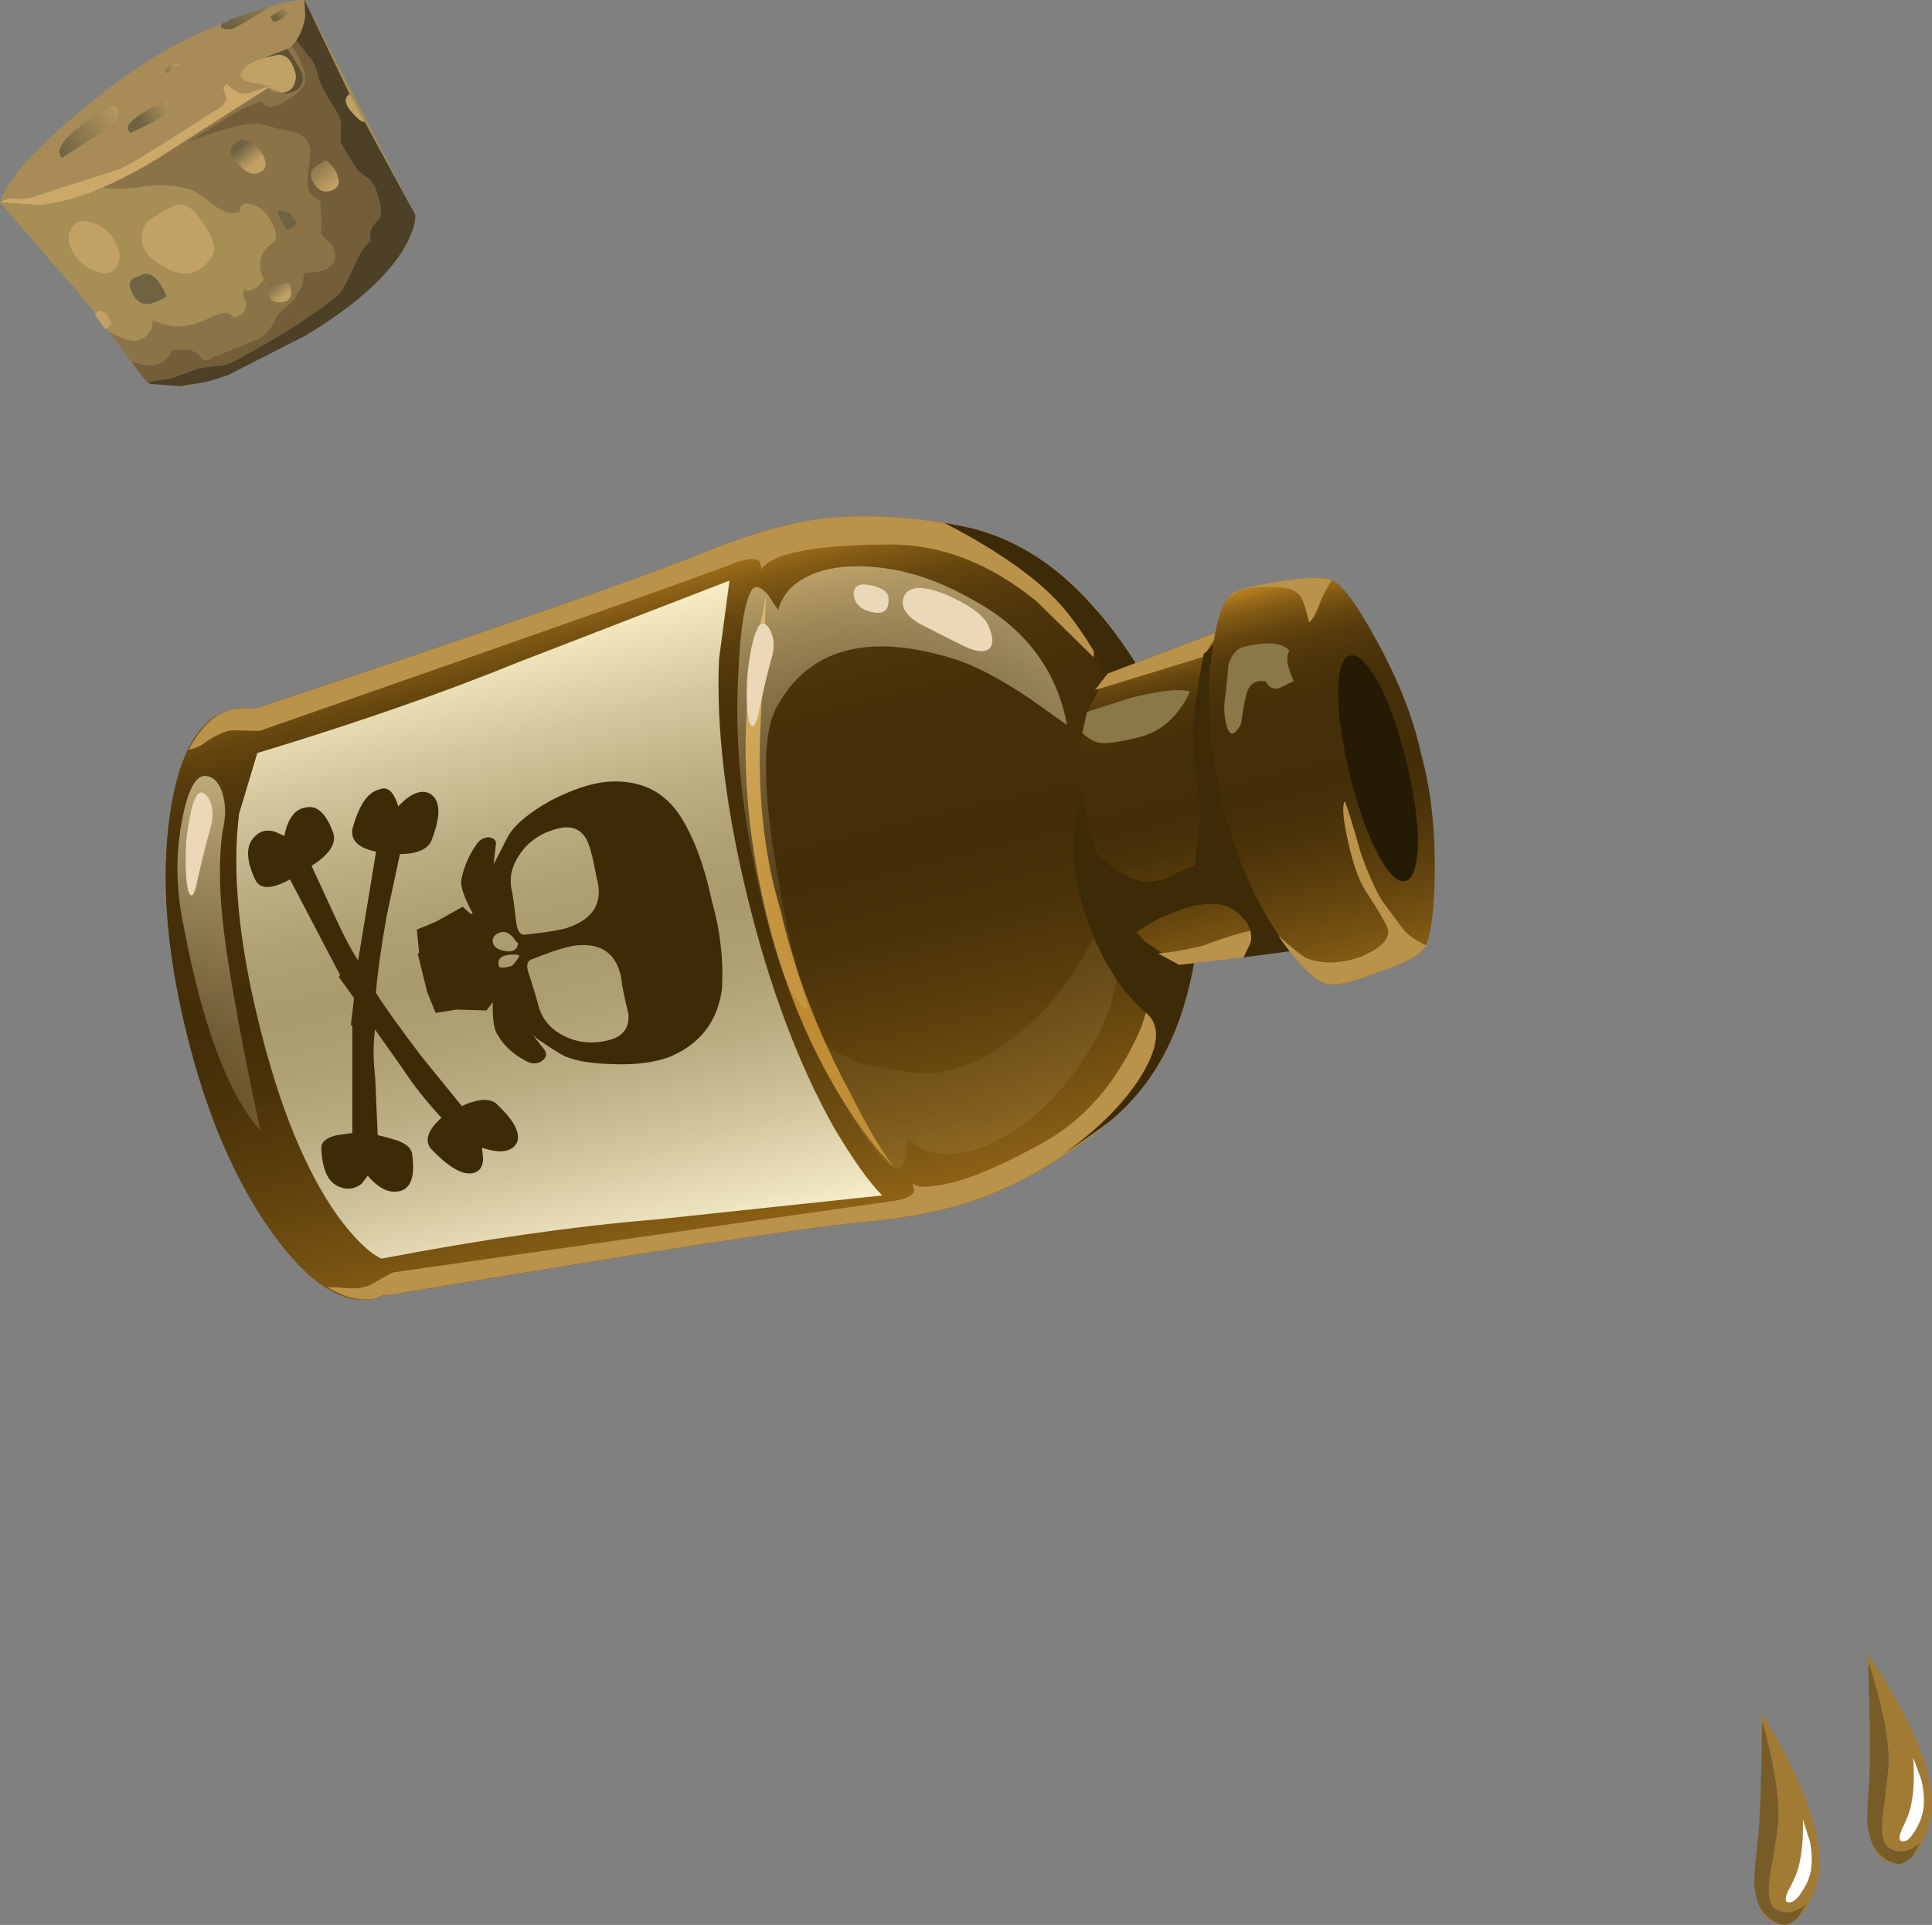 <?xml version="1.0" encoding="UTF-8" standalone="no"?>
<!-- Generator: Adobe Illustrator 15.1.0, SVG Export Plug-In . SVG Version: 6.00 Build 0)  -->
<svg
    xmlns:inkscape="http://www.inkscape.org/namespaces/inkscape"
    xmlns:rdf="http://www.w3.org/1999/02/22-rdf-syntax-ns#"
    xmlns="http://www.w3.org/2000/svg"
    xmlns:sodipodi="http://sodipodi.sourceforge.net/DTD/sodipodi-0.dtd"
    xmlns:cc="http://creativecommons.org/ns#"
    xmlns:xlink="http://www.w3.org/1999/xlink"
    xmlns:dc="http://purl.org/dc/elements/1.1/"
    id="svg2"
    sodipodi:docname="_svgclean2.svg"
    xml:space="preserve"
    version="1.1"
    y="0px"
    x="0px"
    inkscape:version="0.48.3.1 r9886"
    viewBox="0 0 90.227 89.899"
  ><rect x="0" y="0" width="90.227" height="89.899" fill="#808080" stroke="none"/><defs
      id="defs334"
    ><linearGradient
        id="linearGradient3311"
        y2="-16289"
        gradientUnits="userSpaceOnUse"
        x2="16275"
        gradientTransform="matrix(-1,0,0,-1,16280,-16282)"
        y1="-16289"
        x1="16270"
        inkscape:collect="always"
      ><stop
          id="stop9"
          style="stop-color:#C2A164"
          offset="0"
      /><stop
          id="stop11"
          style="stop-color:#706341"
          offset="1"
      /></linearGradient
    ><linearGradient
        id="linearGradient3313"
        y2="-16289"
        gradientUnits="userSpaceOnUse"
        x2="16279"
        gradientTransform="matrix(-1,0,0,-1,16280,-16282)"
        y1="-16289"
        x1="16278"
        inkscape:collect="always"
      ><stop
          id="stop18"
          style="stop-color:#C2A164"
          offset="0"
      /><stop
          id="stop20"
          style="stop-color:#706341"
          offset="1"
      /></linearGradient
    ><linearGradient
        id="linearGradient3315"
        y2="-977.96"
        gradientUnits="userSpaceOnUse"
        x2="17152"
        gradientTransform="matrix(-.113 .994 -.994 -.113 970.14 -17148)"
        y1="-977.96"
        x1="17150"
        inkscape:collect="always"
      ><stop
          id="stop27"
          style="stop-color:#C2A164"
          offset="0"
      /><stop
          id="stop29"
          style="stop-color:#706341"
          offset="1"
      /></linearGradient
    ><linearGradient
        id="linearGradient3317"
        y2="-16287"
        gradientUnits="userSpaceOnUse"
        x2="16281"
        gradientTransform="matrix(-1,0,0,-1,16280,-16282)"
        y1="-16287"
        x1="16279"
        inkscape:collect="always"
      ><stop
          id="stop36"
          style="stop-color:#C2A164"
          offset="0"
      /><stop
          id="stop38"
          style="stop-color:#706341"
          offset="1"
      /></linearGradient
    ><linearGradient
        id="linearGradient3319"
        y2="-1017.4"
        gradientUnits="userSpaceOnUse"
        x2="17183"
        gradientTransform="matrix(-.118 .993 -.993 -.118 1012.7 -17182)"
        y1="-1017.4"
        x1="17182"
        inkscape:collect="always"
      ><stop
          id="stop45"
          style="stop-color:#C2A164"
          offset="0"
      /><stop
          id="stop47"
          style="stop-color:#706341"
          offset="1"
      /></linearGradient
    ><linearGradient
        id="linearGradient3321"
        y2="-16288"
        gradientUnits="userSpaceOnUse"
        x2="16273"
        gradientTransform="matrix(-1,0,0,-1,16280,-16282)"
        y1="-16288"
        x1="16272"
        inkscape:collect="always"
      ><stop
          id="stop56"
          style="stop-color:#C2A164"
          offset="0"
      /><stop
          id="stop58"
          style="stop-color:#706341"
          offset="1"
      /></linearGradient
    ><linearGradient
        id="linearGradient3323"
        y2="-1117.5"
        gradientUnits="userSpaceOnUse"
        x2="17256"
        gradientTransform="matrix(-.128 .992 -.992 -.128 1107.6 -17256)"
        y1="-1117.5"
        x1="17254"
        inkscape:collect="always"
      ><stop
          id="stop65"
          style="stop-color:#C2A164"
          offset="0"
      /><stop
          id="stop67"
          style="stop-color:#706341"
          offset="1"
      /></linearGradient
    ><linearGradient
        id="linearGradient3325"
        y2="-1021.5"
        gradientUnits="userSpaceOnUse"
        x2="17182"
        gradientTransform="matrix(-.118 .993 -.993 -.118 1014.7 -17183)"
        y1="-1021.5"
        x1="17180"
        inkscape:collect="always"
      ><stop
          id="stop72"
          style="stop-color:#C2A164"
          offset="0"
      /><stop
          id="stop74"
          style="stop-color:#706341"
          offset="1"
      /></linearGradient
    ><linearGradient
        id="linearGradient3327"
        y2="-997.8"
        gradientUnits="userSpaceOnUse"
        x2="17165"
        gradientTransform="matrix(-.116 .993 -.993 -.116 993.66 -17167)"
        y1="-997.8"
        x1="17164"
        inkscape:collect="always"
      ><stop
          id="stop79"
          style="stop-color:#C2A164"
          offset="0"
      /><stop
          id="stop81"
          style="stop-color:#706341"
          offset="1"
      /></linearGradient
    ><linearGradient
        id="linearGradient3329"
        y2="-851.2"
        gradientUnits="userSpaceOnUse"
        x2="17046"
        gradientTransform="matrix(-.1 .995 -.995 -.1 849.36 -17051)"
        y1="-851.2"
        x1="17045"
        inkscape:collect="always"
      ><stop
          id="stop86"
          style="stop-color:#C2A164"
          offset="0"
      /><stop
          id="stop88"
          style="stop-color:#706341"
          offset="1"
      /></linearGradient
    ><linearGradient
        id="linearGradient3331"
        y2="-16288"
        gradientUnits="userSpaceOnUse"
        x2="16285"
        gradientTransform="matrix(-1,0,0,-1,16280,-16282)"
        y1="-16288"
        x1="16281"
        inkscape:collect="always"
      ><stop
          id="stop93"
          style="stop-color:#C2A164"
          offset="0"
      /><stop
          id="stop95"
          style="stop-color:#706341"
          offset="1"
      /></linearGradient
    ><linearGradient
        id="linearGradient3333"
        y2="-961.22"
        gradientUnits="userSpaceOnUse"
        x2="17147"
        gradientTransform="matrix(-.112 .994 -.994 -.112 964.87 -17144)"
        y1="-961.22"
        x1="17144"
        inkscape:collect="always"
      ><stop
          id="stop100"
          style="stop-color:#C2A164"
          offset="0"
      /><stop
          id="stop102"
          style="stop-color:#706341"
          offset="1"
      /></linearGradient
    ><linearGradient
        id="linearGradient3335"
        y2="-1046.9"
        gradientUnits="userSpaceOnUse"
        x2="17210"
        gradientTransform="matrix(-.121 .993 -.993 -.121 1047.4 -17209)"
        y1="-1046.9"
        x1="17207"
        inkscape:collect="always"
      ><stop
          id="stop107"
          style="stop-color:#C2A164"
          offset="0"
      /><stop
          id="stop109"
          style="stop-color:#706341"
          offset="1"
      /></linearGradient
    ><linearGradient
        id="linearGradient3337"
        y2="-1002.8"
        gradientUnits="userSpaceOnUse"
        x2="17176"
        gradientTransform="matrix(-.117 .993 -.993 -.117 1005.8 -17176)"
        y1="-1002.8"
        x1="17174"
        inkscape:collect="always"
      ><stop
          id="stop114"
          style="stop-color:#C2A164"
          offset="0"
      /><stop
          id="stop116"
          style="stop-color:#706341"
          offset="1"
      /></linearGradient
    ><linearGradient
        id="linearGradient3339"
        y2="-890.43"
        gradientUnits="userSpaceOnUse"
        x2="17088"
        gradientTransform="matrix(-.105 .995 -.995 -.105 895.87 -17089)"
        y1="-890.43"
        x1="17087"
        inkscape:collect="always"
      ><stop
          id="stop121"
          style="stop-color:#C2A164"
          offset="0"
      /><stop
          id="stop123"
          style="stop-color:#706341"
          offset="1"
      /></linearGradient
    ><linearGradient
        id="linearGradient3341"
        y2="-15617"
        gradientUnits="userSpaceOnUse"
        x2="873.5"
        gradientTransform="matrix(0 -1.509 1.509 -.002 23565 1268.3)"
        y1="-15617"
        x1="846.65"
        inkscape:collect="always"
      ><stop
          id="stop134"
          style="stop-color:#8A570C;stop-opacity:.839"
          offset="0"
      /><stop
          id="stop136"
          style="stop-color:#604706"
          offset="1"
      /></linearGradient
    ><linearGradient
        id="linearGradient3343"
        y2="-853.27"
        gradientUnits="userSpaceOnUse"
        x2="674.31"
        gradientTransform="matrix(1.509 0 0 1.509 -1001.8 1282.1)"
        y1="-853.27"
        x1="653.19"
        inkscape:collect="always"
      ><stop
          id="stop141"
          style="stop-color:#B07A1D"
          offset=".008"
      /><stop
          id="stop143"
          style="stop-color:#9A6A19"
          offset=".028"
      /><stop
          id="stop145"
          style="stop-color:#7F5814"
          offset=".063"
      /><stop
          id="stop147"
          style="stop-color:#69480F"
          offset=".102"
      /><stop
          id="stop149"
          style="stop-color:#583C0C"
          offset=".149"
      /><stop
          id="stop151"
          style="stop-color:#4D340A"
          offset=".208"
      /><stop
          id="stop153"
          style="stop-color:#462F08"
          offset=".29"
      /><stop
          id="stop155"
          style="stop-color:#442E08"
          offset=".514"
      /><stop
          id="stop157"
          style="stop-color:#4A3209"
          offset=".612"
      /><stop
          id="stop159"
          style="stop-color:#5C3F0C"
          offset=".745"
      /><stop
          id="stop161"
          style="stop-color:#785312"
          offset=".898"
      /><stop
          id="stop163"
          style="stop-color:#8E6216"
          offset=".992"
      /></linearGradient
    ><radialGradient
        id="radialGradient3345"
        gradientUnits="userSpaceOnUse"
        cy="-15161"
        cx="15848"
        gradientTransform="matrix(-1.508 .05 .05 1.495 24663 21840)"
        r="12.657"
        inkscape:collect="always"
      ><stop
          id="stop174"
          style="stop-color:#F8E8B9;stop-opacity:0"
          offset="0"
      /><stop
          id="stop176"
          style="stop-color:#F8E8B9;stop-opacity:.627"
          offset="1"
      /></radialGradient
    ><radialGradient
        id="radialGradient3347"
        gradientUnits="userSpaceOnUse"
        cy="-6519.4"
        cx="-2177.2"
        gradientTransform="matrix(1.231 -.873 -.871 -1.227 -2996.4 -9898.3)"
        r="13.001"
        inkscape:collect="always"
      ><stop
          id="stop181"
          style="stop-color:#F8E8B9;stop-opacity:0"
          offset="0"
      /><stop
          id="stop183"
          style="stop-color:#F8E8B9;stop-opacity:.627"
          offset="1"
      /></radialGradient
    ><radialGradient
        id="radialGradient3349"
        gradientUnits="userSpaceOnUse"
        cy="-848.05"
        cx="663.7"
        gradientTransform="matrix(-1.231 -.873 .87 -1.226 1554.3 -458.33)"
        r="13.019"
        inkscape:collect="always"
      ><stop
          id="stop188"
          style="stop-color:#F8E8B9;stop-opacity:0"
          offset="0"
      /><stop
          id="stop190"
          style="stop-color:#F8E8B9;stop-opacity:.11"
          offset="1"
      /></radialGradient
    ><linearGradient
        id="linearGradient3351"
        y2="-858.25"
        gradientUnits="userSpaceOnUse"
        x2="673.93"
        gradientTransform="matrix(1.509 0 0 1.509 -1001.8 1282.1)"
        y1="-858.25"
        x1="654.27"
        inkscape:collect="always"
      ><stop
          id="stop197"
          style="stop-color:#F9EDC7"
          offset="0"
      /><stop
          id="stop199"
          style="stop-color:#F4E8C1"
          offset=".02"
      /><stop
          id="stop201"
          style="stop-color:#D4C79D"
          offset=".161"
      /><stop
          id="stop203"
          style="stop-color:#BCAF83"
          offset=".29"
      /><stop
          id="stop205"
          style="stop-color:#AEA073"
          offset=".408"
      /><stop
          id="stop207"
          style="stop-color:#A99B6D"
          offset=".498"
      /><stop
          id="stop209"
          style="stop-color:#AEA072"
          offset=".588"
      /><stop
          id="stop211"
          style="stop-color:#BBAD82"
          offset=".698"
      /><stop
          id="stop213"
          style="stop-color:#D0C49C"
          offset=".824"
      /><stop
          id="stop215"
          style="stop-color:#EEE3BF"
          offset=".957"
      /><stop
          id="stop217"
          style="stop-color:#F9EECC"
          offset="1"
      /></linearGradient
    ><linearGradient
        id="linearGradient3353"
        y2="-836.25"
        gradientUnits="userSpaceOnUse"
        x2="669.79"
        gradientTransform="matrix(1.509 0 0 1.509 -1001.8 1282.1)"
        y1="-836.25"
        x1="659.31"
        inkscape:collect="always"
      ><stop
          id="stop234"
          style="stop-color:#B07A1D"
          offset=".008"
      /><stop
          id="stop236"
          style="stop-color:#9A6A19"
          offset=".028"
      /><stop
          id="stop238"
          style="stop-color:#7F5814"
          offset=".063"
      /><stop
          id="stop240"
          style="stop-color:#69480F"
          offset=".102"
      /><stop
          id="stop242"
          style="stop-color:#583C0C"
          offset=".149"
      /><stop
          id="stop244"
          style="stop-color:#4D340A"
          offset=".208"
      /><stop
          id="stop246"
          style="stop-color:#462F08"
          offset=".29"
      /><stop
          id="stop248"
          style="stop-color:#442E08"
          offset=".514"
      /><stop
          id="stop250"
          style="stop-color:#4A3209"
          offset=".612"
      /><stop
          id="stop252"
          style="stop-color:#5C3F0C"
          offset=".745"
      /><stop
          id="stop254"
          style="stop-color:#785312"
          offset=".898"
      /><stop
          id="stop256"
          style="stop-color:#8E6216"
          offset=".992"
      /></linearGradient
    ><linearGradient
        id="linearGradient3355"
        y2="-833.17"
        gradientUnits="userSpaceOnUse"
        x2="670.95"
        gradientTransform="matrix(1.509 0 0 1.509 -1001.8 1282.1)"
        y1="-833.17"
        x1="658.35"
        inkscape:collect="always"
      ><stop
          id="stop275"
          style="stop-color:#B07A1D"
          offset=".008"
      /><stop
          id="stop277"
          style="stop-color:#9A6A19"
          offset=".028"
      /><stop
          id="stop279"
          style="stop-color:#7F5814"
          offset=".063"
      /><stop
          id="stop281"
          style="stop-color:#69480F"
          offset=".102"
      /><stop
          id="stop283"
          style="stop-color:#583C0C"
          offset=".149"
      /><stop
          id="stop285"
          style="stop-color:#4D340A"
          offset=".208"
      /><stop
          id="stop287"
          style="stop-color:#462F08"
          offset=".29"
      /><stop
          id="stop289"
          style="stop-color:#442E08"
          offset=".514"
      /><stop
          id="stop291"
          style="stop-color:#4A3209"
          offset=".612"
      /><stop
          id="stop293"
          style="stop-color:#5C3F0C"
          offset=".745"
      /><stop
          id="stop295"
          style="stop-color:#785312"
          offset=".898"
      /><stop
          id="stop297"
          style="stop-color:#8E6216"
          offset=".992"
      /></linearGradient
    ></defs
  ><sodipodi:namedview
      id="namedview332"
      bordercolor="#666666"
      inkscape:pageshadow="2"
      guidetolerance="10"
      pagecolor="#ffffff"
      gridtolerance="10"
      inkscape:window-maximized="0"
      inkscape:zoom="2.3171331"
      objecttolerance="10"
      borderopacity="1"
      inkscape:current-layer="svg2"
      inkscape:cx="48.027759"
      inkscape:cy="45.853203"
      inkscape:window-y="0"
      inkscape:window-x="0"
      inkscape:window-width="785"
      showgrid="false"
      inkscape:pageopacity="0"
      inkscape:window-height="645"
  />
<symbol
      id="_x36_6666666"
      transform="translate(-4.672 -6.879)"
      viewBox="-8.55 -7.409 17.1 14.809"
    >
	<g
        id="Layer_1_3_"
      >
		<g
          id="g6"
        >
			<path
            id="path13"
            style="fill-rule:evenodd;fill:url(#linearGradient3311)"
            inkscape:connector-curvature="0"
            d="m7.05 6.45h-0.15c-1.167 0-1.833 0.033-2 0.1-0.367 0.233-0.433 0.383-0.2 0.45 0.033 0 0.1-0.017 0.2-0.05h0.2c0.5-0.1 1.083-0.25 1.75-0.45 0.1 0 0.183-0.017 0.25-0.05h-0.05z"
        />
			<path
            id="path15"
            style="fill-rule:evenodd;fill:#a88b56"
            inkscape:connector-curvature="0"
            d="m-8.55 5.55c0.9 0.8 3.25 1.383 7.05 1.75 2.2 0.2 4.267 0.1 6.2-0.3-0.233-0.067-0.167-0.217 0.2-0.45 0.167-0.066 0.833-0.1 2-0.1h0.15c0.609-0.16 1.109-0.359 1.5-0.6l-0.375-0.65c-0.342-0.406-0.8-0.689-1.375-0.85-1.433 0.433-2.316 0.533-2.65 0.3-0.029-0.044-0.046-0.094-0.05-0.15l0.05-0.25v-0.05l0.2-0.25 0.4-0.35c0.1-0.133 0.217-0.233 0.35-0.3-0.1 0.033-0.217 0.067-0.35 0.1-0.567 0.133-0.867 0.217-0.9 0.25-0.267 0.2-0.417 0.483-0.45 0.85-0.2 0-0.3-0.05-0.3-0.15l-0.1-0.4c-0.1-0.1-0.233-0.167-0.4-0.2h-2c-2 0-3.2 0.033-3.6 0.1l-3.2 0.85c-0.033 0-0.3 0.066-0.8 0.2-0.3 0.067-0.55 0.184-0.75 0.35-0.233 0.2-0.5 0.3-0.8 0.3zm10.6 0.9-0.45 0.25-0.3-0.1c-0.066-0.067-0.066-0.117 0-0.15h0.75zm-1.35-1.15-0.95 0.15c-0.333 0.033-0.633 0.033-0.9 0-0.433-0.033-0.6-0.183-0.5-0.45l1.2-0.15h0.7c0.167 0.1 0.317 0.25 0.45 0.45zm6.1 0.45c0.6-0.133 0.967-0.033 1.1 0.3h-1.1c-0.033-0.133-0.033-0.233 0-0.3zm-8.65 0.8h-0.8c-1.633 0-2.417-0.267-2.35-0.8h2.2c0.533 0 0.867 0.05 1 0.15 0.167 0.133 0.25 0.267 0.25 0.4 0 0.167-0.1 0.25-0.3 0.25z"
        />
			<path
            id="path22"
            style="fill-rule:evenodd;fill:url(#linearGradient3313)"
            inkscape:connector-curvature="0"
            d="m2.05 6.45h-0.75c-0.066 0.033-0.066 0.083 0 0.15l0.3 0.1 0.45-0.25z"
        />
			<path
            id="path24"
            style="fill-rule:evenodd;fill:#cca869"
            inkscape:connector-curvature="0"
            d="m5.1 3.3h-6c-1.167 0-2.25 0.083-3.25 0.25-1.067 0.167-2.017 0.45-2.85 0.85l-1.55 1.15c0.3 0 0.566-0.1 0.8-0.3 0.2-0.167 0.45-0.283 0.75-0.35 0.5-0.133 0.767-0.2 0.8-0.2l3.2-0.85c0.4-0.067 1.6-0.1 3.6-0.1h2c0.167 0.033 0.3 0.1 0.4 0.2l0.1 0.4c0 0.1 0.1 0.15 0.3 0.15 0.033-0.367 0.184-0.65 0.45-0.85 0.033-0.033 0.333-0.117 0.9-0.25 0.133-0.033 0.25-0.067 0.35-0.1z"
        />
			<path
            id="path31"
            style="fill-rule:evenodd;fill:url(#linearGradient3315)"
            inkscape:connector-curvature="0"
            d="m5.35 2.75c-0.233 0.3-0.367 0.483-0.4 0.55h0.15c-0.133 0.067-0.25 0.167-0.35 0.3l-0.4 0.35-0.2 0.25v0.05l-0.05 0.25c0.233 0.233 0.633 0.283 1.2 0.15 0.06-0.016 0.118-0.033 0.175-0.05 0.122-0.036 0.247-0.086 0.375-0.15 0.367-0.067 0.566-0.267 0.6-0.6 0-0.367-0.067-0.65-0.2-0.85-0.267-0.333-0.567-0.417-0.9-0.25z"
        />
			<path
            id="path33"
            style="fill-rule:evenodd;fill:#a68e54"
            inkscape:connector-curvature="0"
            d="m-7.5-2.35v0.25l0.3 0.05c0.1 0.667-0.033 0.933-0.4 0.8-0.1 1.067-0.2 1.833-0.3 2.3l-0.65 4.5 1.55-1.15c0.833-0.4 1.783-0.683 2.85-0.85l0.2-0.15c0.567-0.4 0.95-0.633 1.15-0.7 0.966-0.4 1.7-0.934 2.2-1.6 0.1-0.2 0.25-0.583 0.45-1.15 0.2-0.5 0.483-0.767 0.85-0.8 0.067 0.2 0.217 0.25 0.45 0.15 0.167-0.133 0.3-0.3 0.4-0.5 0.133-0.333 0.15-0.75 0.05-1.25-0.067-0.233-0.167-0.383-0.3-0.45-0.233-0.033-0.417-0.067-0.55-0.1-0.467-0.133-0.75-0.517-0.85-1.15-0.467-0.2-0.816-0.167-1.05 0.1-0.1-0.067-0.167-0.184-0.2-0.35-0.033-0.233-0.1-0.367-0.2-0.4-0.167-0.167-0.4-0.2-0.7-0.1 0 0.3-0.183 0.483-0.55 0.55-0.467 0.067-0.783 0.117-0.95 0.15-0.767 0.167-1.35 0.583-1.75 1.25-0.167-0.233-0.333-0.367-0.5-0.4-0.4-0.167-0.767-0.033-1.1 0.4l-0.4 0.6zm12.45 5.65c0.033-0.066 0.167-0.25 0.4-0.55-0.267 0.167-0.417 0.35-0.45 0.55h0.05zm1.85 1.05c0.575 0.161 1.033 0.444 1.375 0.85-0.254-0.312-0.579-0.562-0.975-0.75l-0.3-0.1h-0.25c-0.446 0.084-0.838 0.167-1.175 0.25-0.057 0.017-0.115 0.034-0.175 0.05-0.567 0.133-0.967 0.083-1.2-0.15 0.004 0.056 0.021 0.106 0.05 0.15 0.333 0.233 1.217 0.133 2.65-0.3zm-14-9.75-0.1 0.15h0.05c0-0.033 0.017-0.083 0.05-0.15zm15.05 4.95 0.1 1.45 0.6 4.85-1.05-11.25 0.35 4.95zm-14.75 1.7c0.066-0.367 0.217-0.667 0.45-0.9 0.2-0.267 0.434-0.383 0.7-0.35 0.567 0.167 0.817 0.683 0.75 1.55-0.067 0.367-0.233 0.683-0.5 0.95-0.2 0.267-0.433 0.367-0.7 0.3-0.6-0.167-0.833-0.683-0.7-1.55zm3.65-0.15c-0.867-0.467-1.033-1.184-0.5-2.15 0.467-1 1.183-1.3 2.15-0.9 0.467 0.167 0.633 0.867 0.5 2.1-0.067 0.467-0.25 0.75-0.55 0.85-0.2 0.067-0.583 0.1-1.15 0.1h-0.45zm-1.45-2-0.5 0.1c-0.233 0-0.367-0.15-0.4-0.45-0.067-0.233-0.05-0.45 0.05-0.65 0.133-0.3 0.533-0.45 1.2-0.45 0.133 0.833 0.017 1.317-0.35 1.45zm-0.15-5.85c-0.424 0.139-0.808 0.289-1.15 0.45l-0.05 0.05c0.066-0.033 0.15-0.067 0.25-0.1 0.293-0.147 0.61-0.28 0.95-0.4z"
        />
			<path
            id="path40"
            style="fill-rule:evenodd;fill:url(#linearGradient3317)"
            inkscape:connector-curvature="0"
            d="m0.7 5.3c-0.133-0.2-0.283-0.35-0.45-0.45h-0.7l-1.2 0.15c-0.1 0.267 0.066 0.417 0.5 0.45 0.267 0.033 0.566 0.033 0.9 0l0.95-0.15z"
        />
			<path
            id="path42"
            style="fill-rule:evenodd;fill:#8c7347"
            inkscape:connector-curvature="0"
            d="m-7.4-4.05-0.1 1.7 0.4-0.6c0.333-0.433 0.7-0.566 1.1-0.4 0.167 0.033 0.333 0.167 0.5 0.4 0.4-0.667 0.983-1.083 1.75-1.25 0.167-0.033 0.483-0.083 0.95-0.15 0.367-0.067 0.55-0.25 0.55-0.55 0.3-0.1 0.533-0.067 0.7 0.1 0.1 0.033 0.167 0.167 0.2 0.4 0.033 0.167 0.1 0.283 0.2 0.35 0.233-0.267 0.583-0.3 1.05-0.1 0.1 0.633 0.383 1.017 0.85 1.15 0.133 0.033 0.317 0.067 0.55 0.1 0.133 0.066 0.233 0.217 0.3 0.45 0.1 0.5 0.083 0.917-0.05 1.25-0.1 0.2-0.233 0.367-0.4 0.5-0.233 0.1-0.383 0.05-0.45-0.15-0.367 0.033-0.65 0.3-0.85 0.8-0.2 0.567-0.35 0.95-0.45 1.15-0.5 0.667-1.233 1.2-2.2 1.6-0.2 0.067-0.583 0.3-1.15 0.7l-0.2 0.15c1-0.167 2.083-0.25 3.25-0.25h5.8c0.033-0.2 0.184-0.383 0.45-0.55 0.167-0.167 0.383-0.25 0.65-0.25 0.3 0.033 0.5 0.2 0.6 0.5 0.033 0.133 0.05 0.467 0.05 1v0.35h0.25c0-1.033-0.183-1.65-0.55-1.85-0.267-0.133-0.667-0.183-1.2-0.15-0.6 0.033-0.883 0.233-0.85 0.6-0.733 0.167-1.3 0.233-1.7 0.2l-2.3 0.05c1.534-0.3 2.583-0.617 3.15-0.95 0.2-0.133 0.466-0.4 0.8-0.8 0.167-0.133 0.35-0.317 0.55-0.55 0.2-0.167 0.3-0.417 0.3-0.75 0-0.233-0.2-0.566-0.6-1-0.4-0.433-0.6-0.783-0.6-1.05 0-0.133 0.067-0.317 0.2-0.55l-0.4-0.75c-0.267-0.367-0.4-0.567-0.4-0.6l0.15-0.65c0-0.433-0.15-0.7-0.45-0.8-0.233-0.1-0.483-0.083-0.75 0.05s-0.467 0.233-0.6 0.3l-0.45-0.5-0.3-0.1-0.3-0.2c-0.5-0.067-0.867-0.133-1.1-0.2-0.433-0.3-0.817-0.45-1.15-0.45-0.133 0-0.9 0.133-2.3 0.4-0.233 0.033-0.367 0.05-0.4 0.05-0.066 0-0.133 0.083-0.2 0.25 0 0.233-0.083 0.433-0.25 0.6-0.4 0.267-0.633 0.417-0.7 0.45-0.467-0.333-0.933-0.316-1.4 0.05l-0.5 0.5zm9.2 5.1c0.1-0.533 0.3-0.817 0.6-0.85 0.3-0.1 0.5 0.067 0.6 0.5 0.033 0.533-0.117 0.95-0.45 1.25h-0.35c-0.4-0.033-0.533-0.333-0.4-0.9zm0.6-3-0.2 0.2c-0.1-0.133-0.15-0.467-0.15-1 0.233-0.1 0.417-0.1 0.55 0 0.067 0.433 0 0.7-0.2 0.8zm-1.6-3.05c-0.067 0.167-0.217 0.25-0.45 0.25l-0.3 0.35c-0.433-0.434-0.483-0.767-0.15-1 0.433-0.3 0.733-0.167 0.9 0.4z"
        />
			<path
            id="path49"
            style="fill-rule:evenodd;fill:url(#linearGradient3319)"
            inkscape:connector-curvature="0"
            d="m1.8 1.05c-0.133 0.567 0 0.867 0.4 0.9h0.35c0.333-0.3 0.483-0.717 0.45-1.25-0.1-0.433-0.3-0.6-0.6-0.5-0.3 0.033-0.5 0.317-0.6 0.85z"
        />
			<path
            id="path51"
            style="fill-rule:evenodd;fill:#735e39"
            inkscape:connector-curvature="0"
            d="m6.9 4.35 0.3 0.1 0.1-0.9c0.067-0.3 0-0.716-0.2-1.25-0.067-0.4-0.1-0.967-0.1-1.7 0-0.267-0.067-0.483-0.2-0.65-0.267-0.367-0.4-0.567-0.4-0.6-0.033-0.133-0.05-0.633-0.05-1.5 0-0.067 0.066-0.267 0.2-0.6 0.067-0.233 0.083-0.433 0.05-0.6-0.133-0.7-0.333-1.133-0.6-1.3-0.533-0.1-0.833-0.317-0.9-0.65-0.4-0.067-0.817-0.25-1.25-0.55-0.667-0.433-1.067-0.667-1.2-0.7-0.333-0.133-1.333-0.2-3-0.2-0.633 0-1.417 0.033-2.35 0.1-0.5 0-0.883 0.05-1.15 0.15-0.567 0.3-0.983 0.483-1.25 0.55l-1.15 0.25-1 0.45h-0.05l-0.1 1.2 0.5-0.5c0.467-0.367 0.933-0.383 1.4-0.05 0.067-0.033 0.3-0.183 0.7-0.45 0.167-0.167 0.25-0.367 0.25-0.6 0.066-0.167 0.133-0.25 0.2-0.25 0.033 0 0.167-0.017 0.4-0.05 1.4-0.267 2.167-0.4 2.3-0.4 0.333 0 0.717 0.15 1.15 0.45 0.233 0.066 0.6 0.133 1.1 0.2l0.3 0.2 0.3 0.1 0.45 0.5c0.133-0.067 0.333-0.167 0.6-0.3s0.517-0.15 0.75-0.05c0.3 0.1 0.45 0.367 0.45 0.8l-0.15 0.65c0 0.033 0.133 0.233 0.4 0.6l0.4 0.75c-0.133 0.233-0.2 0.417-0.2 0.55 0 0.267 0.2 0.617 0.6 1.05 0.4 0.434 0.6 0.767 0.6 1 0 0.333-0.1 0.583-0.3 0.75-0.2 0.233-0.383 0.417-0.55 0.55-0.333 0.4-0.6 0.667-0.8 0.8-0.567 0.333-1.617 0.65-3.15 0.95l2.3-0.05c0.4 0.033 0.967-0.033 1.7-0.2-0.033-0.367 0.25-0.567 0.85-0.6 0.533-0.033 0.934 0.017 1.2 0.15 0.367 0.2 0.55 0.817 0.55 1.85zm-1.5-6.3c0.1 0.233 0.083 0.55-0.05 0.95h-0.6c-0.3-0.033-0.45-0.25-0.45-0.65 0-0.333 0.133-0.55 0.4-0.65 0.4-0.133 0.633-0.017 0.7 0.35z"
        />
			<path
            id="path53"
            style="fill-rule:evenodd;fill:#4d4027"
            inkscape:connector-curvature="0"
            d="m-6.05-6.25-1.15 0.85c-0.033 0.066-0.05 0.117-0.05 0.15l1-0.45 1.15-0.25c0.267-0.067 0.683-0.25 1.25-0.55 0.267-0.1 0.65-0.15 1.15-0.15 0.934-0.067 1.717-0.1 2.35-0.1 1.667 0 2.667 0.067 3 0.2 0.133 0.033 0.533 0.267 1.2 0.7 0.433 0.3 0.85 0.483 1.25 0.55 0.067 0.333 0.367 0.55 0.9 0.65 0.267 0.167 0.467 0.6 0.6 1.3 0.033 0.167 0.017 0.367-0.05 0.6-0.133 0.333-0.2 0.533-0.2 0.6 0 0.867 0.017 1.367 0.05 1.5 0 0.033 0.133 0.233 0.4 0.6 0.133 0.167 0.2 0.383 0.2 0.65 0 0.733 0.033 1.3 0.1 1.7 0.2 0.534 0.267 0.95 0.2 1.25l-0.1 0.9c0.396 0.188 0.721 0.438 0.975 0.75l0.375 0.65-0.6-4.85c-0.333 0-0.45-0.283-0.35-0.85 0.066-0.4 0.15-0.6 0.25-0.6l-0.35-4.95c-0.167-0.333-0.6-0.683-1.3-1.05-1.4-0.7-3.417-1.017-6.05-0.95l-4.1 0.4c-0.261 0.065-0.511 0.132-0.75 0.2l-0.15 0.05c-0.34 0.12-0.657 0.253-0.95 0.4-0.1 0.033-0.183 0.067-0.25 0.1z"
        />
			<path
            id="path60"
            style="fill-rule:evenodd;fill:url(#linearGradient3321)"
            inkscape:connector-curvature="0"
            d="m6.8 5.75c-0.033 0.067-0.033 0.167 0 0.3h1.1c-0.133-0.333-0.5-0.433-1.1-0.3z"
        />
			<path
            id="path62"
            style="fill-rule:evenodd;fill:#615031"
            inkscape:connector-curvature="0"
            d="m6.65 4.35v-0.35c0-0.533-0.017-0.867-0.05-1-0.1-0.3-0.3-0.467-0.6-0.5-0.267 0-0.483 0.083-0.65 0.25 0.333-0.167 0.633-0.083 0.9 0.25 0.133 0.2 0.2 0.483 0.2 0.85-0.034 0.333-0.233 0.533-0.6 0.6-0.128 0.064-0.253 0.114-0.375 0.15 0.337-0.083 0.729-0.166 1.175-0.25z"
        />
			<path
            id="path69"
            style="fill-rule:evenodd;fill:url(#linearGradient3323)"
            inkscape:connector-curvature="0"
            d="m7.95 1-0.1-1.45c-0.1 0-0.184 0.2-0.25 0.6-0.1 0.567 0.017 0.85 0.35 0.85z"
        />
			<path
            id="path76"
            style="fill-rule:evenodd;fill:url(#linearGradient3325)"
            inkscape:connector-curvature="0"
            d="m5.4-1.95c-0.067-0.367-0.3-0.483-0.7-0.35-0.267 0.1-0.4 0.317-0.4 0.65 0 0.4 0.15 0.617 0.45 0.65h0.6c0.133-0.4 0.15-0.717 0.05-0.95z"
        />
			<path
            id="path83"
            style="fill-rule:evenodd;fill:url(#linearGradient3327)"
            inkscape:connector-curvature="0"
            d="m2.4-1.95c0.2-0.1 0.267-0.367 0.2-0.8-0.133-0.1-0.317-0.1-0.55 0 0 0.533 0.05 0.867 0.15 1l0.2-0.2z"
        />
			<path
            id="path90"
            style="fill-rule:evenodd;fill:url(#linearGradient3329)"
            inkscape:connector-curvature="0"
            d="m0.8-5c-0.167-0.567-0.467-0.7-0.9-0.4-0.333 0.233-0.283 0.566 0.15 1l0.3-0.35c0.233 0 0.383-0.083 0.45-0.25z"
        />
			<path
            id="path97"
            style="fill-rule:evenodd;fill:url(#linearGradient3331)"
            inkscape:connector-curvature="0"
            d="m-1.85 6.55c0.2 0 0.3-0.083 0.3-0.25 0-0.133-0.083-0.267-0.25-0.4-0.133-0.1-0.467-0.15-1-0.15h-2.2c-0.067 0.533 0.717 0.8 2.35 0.8h0.8z"
        />
			<path
            id="path104"
            style="fill-rule:evenodd;fill:url(#linearGradient3333)"
            inkscape:connector-curvature="0"
            d="m-6.9 1.25c-0.133 0.867 0.1 1.383 0.7 1.55 0.267 0.067 0.5-0.033 0.7-0.3 0.267-0.267 0.433-0.583 0.5-0.95 0.067-0.867-0.183-1.383-0.75-1.55-0.267-0.033-0.5 0.083-0.7 0.35-0.233 0.233-0.383 0.533-0.45 0.9z"
        />
			<path
            id="path111"
            style="fill-rule:evenodd;fill:url(#linearGradient3335)"
            inkscape:connector-curvature="0"
            d="m-3.25 1.1h0.45c0.566 0 0.95-0.033 1.15-0.1 0.3-0.1 0.483-0.383 0.55-0.85 0.133-1.233-0.033-1.933-0.5-2.1-0.967-0.4-1.683-0.1-2.15 0.9-0.533 0.967-0.367 1.683 0.5 2.15z"
        />
			<path
            id="path118"
            style="fill-rule:evenodd;fill:url(#linearGradient3337)"
            inkscape:connector-curvature="0"
            d="m-4.7-0.9c0.367-0.133 0.483-0.617 0.35-1.45-0.667 0-1.066 0.15-1.2 0.45-0.1 0.2-0.117 0.417-0.05 0.65 0.033 0.3 0.167 0.45 0.4 0.45l0.5-0.1z"
        />
			<path
            id="path125"
            style="fill-rule:evenodd;fill:url(#linearGradient3339)"
            inkscape:connector-curvature="0"
            d="m-7.5-2.1h-0.1l-0.05 0.85h0.05c0.367 0.133 0.5-0.133 0.4-0.8l-0.3-0.05z"
        />
		</g
      >
	</g
    >
</symbol
  >
<symbol
      id="Tween_1"
      transform="translate(-4.672 -6.879)"
      viewBox="-16.408 -29.624 32.847 59.234"
    >
	<g
        id="Layer_1_2_"
      >
		<g
          id="g129"
        >
			<g
            id="g131"
          >
				<path
              id="path138"
              style="fill-rule:evenodd;fill:url(#linearGradient3341)"
              inkscape:connector-curvature="0"
              d="m-8.418 16.777c2.616 1.207 5.356 1.811 8.224 1.811 3.119 0 5.986-0.604 8.602-1.811 2.816-1.308 4.778-3.118 5.885-5.432 1.106-2.313 1.786-4.502 2.037-6.564 0.201-1.659 0.126-3.621-0.226-5.885-0.402-2.716-1.057-10.161-1.962-22.333l-0.075-0.076 0.075-0.453c0-1.559-1.383-2.892-4.149-3.999-2.766-1.106-6.111-1.66-10.035-1.66s-7.268 0.554-10.035 1.66c-2.767 1.107-4.149 2.439-4.149 3.999 0 0.302 0.075 0.654 0.226 1.057-0.905 11.267-1.584 18.535-2.037 21.804-0.352 2.314-0.453 4.276-0.301 5.885 0.251 2.113 0.905 4.301 1.961 6.564 1.105 2.315 3.092 4.125 5.959 5.433z"
          />
				<path
              id="path165"
              style="fill-rule:evenodd;fill:url(#linearGradient3343)"
              inkscape:connector-curvature="0"
              d="m-8.418 16.777c2.616 1.207 5.356 1.811 8.224 1.811 3.119 0 5.986-0.604 8.602-1.811 2.816-1.308 4.778-3.118 5.885-5.432 1.106-2.313 1.786-4.502 2.037-6.564 0.201-1.659 0.126-3.621-0.226-5.885-0.402-2.716-1.057-10.161-1.962-22.333l-0.075-0.076 0.075-0.453c0-1.559-1.383-2.892-4.149-3.999-2.766-1.106-6.111-1.66-10.035-1.66s-7.268 0.554-10.035 1.66c-2.767 1.107-4.149 2.439-4.149 3.999 0 0.302 0.075 0.654 0.226 1.057-0.905 11.267-1.584 18.535-2.037 21.804-0.352 2.314-0.453 4.276-0.301 5.885 0.251 2.113 0.905 4.301 1.961 6.564 1.105 2.315 3.092 4.125 5.959 5.433z"
          />
				<path
              id="path167"
              style="fill-rule:evenodd;fill:#be892f"
              inkscape:connector-curvature="0"
              d="m1.013-1.255c2.967-0.05 6.011 0.327 9.129 1.132 1.56 0.352 2.817 0.729 3.772 1.131-0.854-0.552-2.062-1.081-3.621-1.584-3.118-1.006-6.513-1.459-10.186-1.358-3.621 0.1-6.966 0.729-10.034 1.886l-3.546 1.66 5.433-1.585c3.269-1.006 6.287-1.433 9.053-1.282z"
          />
				<path
              id="path169"
              style="fill-rule:evenodd;fill:#ba924a"
              inkscape:connector-curvature="0"
              d="m10.368 13.834-3.168 1.962 1.962 0.604c2.415-1.308 4.125-2.993 5.13-5.055 1.106-2.313 1.786-4.502 2.037-6.564 0.201-1.659 0.126-3.621-0.226-5.885-0.402-2.716-1.057-10.161-1.962-22.333l-0.075-0.076 0.075-0.453c0-0.704-0.352-1.409-1.056-2.112l0.151 0.528c0.251 0.653 0.327 1.157 0.227 1.509-0.201 0.704-0.302 1.081-0.302 1.132 1.458 14.738 2.237 22.584 2.339 23.54 0.05 0.604-0.025 0.956-0.227 1.057h-0.377c0.202 0.1 0.327 0.427 0.377 0.98 0.151 1.157-0.075 2.867-0.679 5.13-0.553 2.315-1.962 4.326-4.226 6.036z"
          />
				<path
              id="path171"
              style="fill-rule:evenodd;fill:#ba924a"
              inkscape:connector-curvature="0"
              d="m-9.097 16.475 2.112-0.679-3.168-1.962c-2.264-1.71-3.672-3.722-4.226-6.036-0.554-2.263-0.78-3.974-0.679-5.13 0.1-0.553 0.226-0.88 0.377-0.98h-0.377c-0.202-0.101-0.277-0.453-0.227-1.057 0.151-0.956 0.931-8.802 2.339-23.54 0-0.051-0.101-0.428-0.302-1.132-0.1-0.352-0.025-0.855 0.227-1.509 0.101-0.202 0.151-0.478 0.151-0.831-0.906 0.806-1.358 1.61-1.358 2.415 0 0.302 0.075 0.654 0.226 1.057-0.905 11.267-1.584 18.535-2.037 21.804-0.352 2.314-0.453 4.276-0.301 5.885 0.251 2.113 0.905 4.301 1.961 6.564 0.956 2.063 2.717 3.773 5.282 5.131z"
          />
				<path
              id="path178"
              style="fill-rule:evenodd;fill:url(#radialGradient3345)"
              inkscape:connector-curvature="0"
              d="m-8.871-25.7c0.805-0.353 1.911-0.654 3.32-0.906 2.062-0.352 5.658-0.604 10.789-0.754-2.012-1.057-5.381-1.459-10.109-1.207-1.711 0.05-3.295 0.402-4.754 1.056-1.358 0.603-1.986 1.131-1.886 1.584 0.101 0.353 0.402 0.553 0.906 0.604 0.552 0.05 1.13-0.076 1.734-0.377z"
          />
				<path
              id="path185"
              style="fill-rule:evenodd;fill:url(#radialGradient3347)"
              inkscape:connector-curvature="0"
              d="m-4.193 13.834-1.66-1.433c-1.257-1.157-2.138-2.164-2.641-3.018-2.163-3.622-2.062-6.489 0.302-8.602 1.107-0.956 3.772-1.559 7.998-1.81 2.113-0.151 4.124-0.176 6.035-0.075-0.452-0.754-2.993-1.031-7.62-0.83-3.118 0.151-5.961 0.628-8.526 1.433-1.911 0.553-3.094 1.057-3.546 1.509-0.201 0.202-0.075 0.428 0.377 0.68l0.83 0.302c-0.301 0.15-0.578 0.402-0.83 0.755-0.452 0.754-0.578 1.71-0.377 2.867 0.352 1.861 1.283 3.596 2.792 5.206 1.912 2.161 4.2 3.167 6.866 3.016z"
          />
				<path
              id="path192"
              style="fill-rule:evenodd;fill:url(#radialGradient3349)"
              inkscape:connector-curvature="0"
              d="m6.068 12.401-1.736 1.433c2.666 0.151 4.955-0.855 6.866-3.018 1.509-1.609 2.439-3.344 2.792-5.206 0.201-1.157 0.075-2.112-0.377-2.867-0.252-0.353-0.528-0.604-0.831-0.755l0.831-0.302c0.452-0.251 0.579-0.478 0.377-0.68-0.252-0.301-1.007-0.678-2.264-1.131-1.61-0.553-3.446-1.006-5.508-1.358 1.712 0.706 2.844 1.988 3.396 3.85 1.007 1.911 0.68 4.25-0.98 7.017-0.504 0.854-1.359 1.861-2.566 3.017z"
          />
				<path
              id="path194"
              style="fill-rule:evenodd;fill:#3d2a07"
              inkscape:connector-curvature="0"
              d="m-8.418 16.777c2.616 1.207 5.356 1.811 8.224 1.811 3.119 0 5.986-0.604 8.602-1.811 2.816-1.308 4.778-3.118 5.885-5.432 0.393-0.927 0.744-1.833 1.057-2.716-0.699 1.871-1.579 3.379-2.641 4.527-1.208 1.258-2.188 1.609-2.942 1.056-1.258-0.905-2.942-1.458-5.055-1.659-2.816-0.202-5.13 0.527-6.941 2.188-0.906 0.805-1.736 1.283-2.49 1.434-1.056 0.151-2.515-0.176-4.376-0.981-1.66-0.704-3.546-2.263-5.659-4.678l0.377 0.83c1.105 2.313 3.092 4.123 5.959 5.431z"
          />
				<path
              id="path219"
              style="fill-rule:evenodd;fill:url(#linearGradient3351)"
              inkscape:connector-curvature="0"
              d="m11.5-1.255c1.66 0.503 2.868 0.981 3.622 1.434l-1.434-10.563c-0.604-3.772-1.032-8.073-1.283-12.901-0.402-0.503-1.207-1.007-2.415-1.509-2.414-0.956-5.608-1.434-9.582-1.434h-0.149c-3.923 0-7.143 0.478-9.657 1.434l-2.565 1.509c-0.251 4.778-0.654 9.054-1.207 12.826l-1.36 10.562 3.471-1.358c3.119-0.905 6.841-1.358 11.166-1.358 4.327 0 8.124 0.453 11.393 1.358z"
          />
				<path
              id="path221"
              style="fill-rule:evenodd;fill:#ead8b8"
              inkscape:connector-curvature="0"
              d="m-9.701 11.345c0.705 0.151 1.107 0.051 1.207-0.301 0.051-0.302-0.15-0.705-0.604-1.208-0.251-0.301-0.704-0.83-1.358-1.584-0.553-0.553-1.032-0.679-1.434-0.377-0.402 0.352-0.251 1.005 0.453 1.961 0.655 0.855 1.233 1.357 1.736 1.509z"
          />
				<path
              id="path223"
              style="fill-rule:evenodd;fill:#ead8b8"
              inkscape:connector-curvature="0"
              d="m-11.889 7.12c0.503-0.101 0.629-0.402 0.377-0.905-0.251-0.503-0.604-0.705-1.056-0.604-0.353 0.1-0.402 0.402-0.151 0.905 0.252 0.503 0.529 0.704 0.83 0.604z"
          />
				<path
              id="path225"
              style="fill-rule:evenodd;fill:#ead8b8"
              inkscape:connector-curvature="0"
              d="m-10.681 1.235c0.603-0.352 1.433-0.779 2.489-1.283 0.604-0.302 0.705-0.478 0.302-0.528-0.503 0-1.232 0.151-2.188 0.453-0.956 0.352-1.584 0.654-1.886 0.905-0.353 0.251-0.327 0.453 0.075 0.604 0.402 0.1 0.806 0.05 1.208-0.151z"
          />
				<path
              id="path227"
              style="fill-rule:evenodd;fill:#ead8b8"
              inkscape:connector-curvature="0"
              d="m-9.248-26.153c0.604-0.353 1.409-0.78 2.414-1.282 0.654-0.302 0.78-0.478 0.377-0.528-0.503 0-1.258 0.151-2.263 0.453-0.956 0.352-1.584 0.654-1.886 0.905s-0.251 0.453 0.151 0.604c0.352 0.1 0.754 0.049 1.207-0.152z"
          />
				<path
              id="path229"
              style="fill-rule:evenodd;fill:#3d2a07"
              inkscape:connector-curvature="0"
              d="m-0.722-13.176c0.15 1.107 0.201 1.836 0.15 2.188-0.15 1.207-0.805 1.785-1.961 1.735-0.754 0.05-1.308 0.05-1.66 0-0.654-0.1-0.981-0.503-0.981-1.207 0-0.806 0.251-1.484 0.754-2.038 0.453-0.503 0.981-0.754 1.584-0.754 0.151 0 0.629-0.051 1.434-0.151 0.403-0.05 0.629 0.026 0.68 0.227zm0.226-0.452c-0.353-0.101-0.554-0.277-0.604-0.528 0-0.302 0.1-0.478 0.301-0.528 0.251-0.05 0.453 0.101 0.604 0.453s0.076 0.578-0.226 0.679l-0.075-0.076zm0.679 0-0.075-0.076c-0.201-0.653-0.1-0.98 0.302-0.98 0.1 0 0.15 0.176 0.15 0.528 0 0.099-0.125 0.276-0.377 0.528zm4.829 3.092c0 0.705-0.327 1.107-0.98 1.208-0.806 0-1.383 0.025-1.735 0.075-1.157 0.05-1.811-0.528-1.962-1.735-0.05-0.352 0-1.082 0.151-2.188 0.05-0.201 0.277-0.276 0.679-0.226 0.704 0.05 1.182 0.075 1.433 0.075 0.654 0 1.208 0.252 1.66 0.754 0.503 0.553 0.754 1.233 0.754 2.037zm-9.28 5.81c1.106 0.352 2.464 0.503 4.074 0.452 1.459 0.051 2.842-0.125 4.149-0.527 1.409-0.554 2.239-1.585 2.491-3.094 0.1-0.755 0-1.66-0.302-2.716-0.302-1.106-0.654-1.861-1.057-2.263-0.604-0.604-1.006-0.956-1.207-1.057l0.83 0.377c0.252 0.101 0.428 0 0.528-0.302 0.051-0.252-0.025-0.478-0.226-0.679-0.452-0.503-0.956-0.83-1.509-0.98-0.251-0.101-0.754-0.051-1.509 0.151l0.302-0.377-0.377-1.359-0.076-0.981-1.056-0.151h-1.811l-0.075 0.076-1.057 0.151-0.151 0.98-0.377 1.358c0.402 0.251 0.528 0.377 0.377 0.377-0.755-0.201-1.283-0.251-1.584-0.151-0.553 0.251-1.031 0.603-1.434 1.056-0.201 0.201-0.276 0.428-0.226 0.679 0.1 0.252 0.251 0.327 0.452 0.227l0.831-0.302-1.132 0.982c-0.453 0.453-0.831 1.232-1.132 2.339-0.251 1.056-0.327 1.961-0.226 2.716 0.251 1.559 1.081 2.566 2.49 3.018z"
          />
				<path
              id="path231"
              style="fill-rule:evenodd;fill:#3d2a07"
              inkscape:connector-curvature="0"
              d="m9.01-17.552c0.353-0.1 0.528-0.302 0.528-0.603 0-0.503-0.528-1.057-1.584-1.66-0.453-0.201-0.88 0.075-1.283 0.83-0.906-0.502-1.786-0.905-2.641-1.207l-2.112-0.83c0.653-0.252 1.383-0.428 2.188-0.528l2.641-0.528c0.101 0.201 0.226 0.427 0.377 0.68 0.251 0.452 0.528 0.678 0.831 0.678 1.056-0.1 1.584-0.427 1.584-0.98 0-0.503-0.352-0.931-1.057-1.283l0.302-0.377c0.151-0.352 0.126-0.679-0.075-0.98-0.302-0.503-0.956-0.654-1.962-0.453-0.301 0.05-0.453 0.327-0.453 0.83l0.075 0.754-4.904 1.207v-0.075l-1.207 0.453-1.132-0.453-0.076 0.075-4.904-1.207c0.252-0.956 0.126-1.484-0.377-1.584-1.005-0.202-1.659-0.051-1.961 0.453-0.201 0.302-0.201 0.628 0 0.98l0.302 0.377c-0.754 0.352-1.106 0.779-1.057 1.283 0 0.553 0.503 0.88 1.509 0.98 0.503 0 0.905-0.452 1.207-1.358l2.717 0.528c0.805 0.151 1.509 0.327 2.112 0.528l-4.753 2.037c-0.353-0.754-0.78-1.031-1.283-0.83-1.006 0.553-1.509 1.106-1.509 1.66-0.05 0.301 0.1 0.503 0.453 0.603 0.202 0.05 0.377 0.075 0.528 0.075-0.453 0.705-0.528 1.233-0.227 1.585 0.402 0.402 1.082 0.276 2.038-0.377 0.452-0.251 0.578-0.806 0.377-1.66l2.641-1.283c1.358-0.604 2.49-1.056 3.396-1.358 0.754 0.251 1.886 0.704 3.395 1.358l2.716 1.283c-0.05 0.201-0.075 0.427-0.075 0.679 0 0.502 0.151 0.83 0.453 0.981 0.956 0.603 1.61 0.729 1.962 0.377 0.301-0.352 0.226-0.88-0.227-1.585l0.527-0.075z"
          />
				<path
              id="path258"
              style="fill-rule:evenodd;fill:url(#linearGradient3353)"
              inkscape:connector-curvature="0"
              d="m-0.119 26.661h2.038c2.263-0.05 3.822-0.276 4.677-0.679 1.056-0.553 1.61-0.855 1.66-0.906 0.453-0.302 0.628-0.804 0.528-1.509l-0.83-7.318-1.434-1.283c-1.459-0.854-3.295-1.282-5.508-1.282h-0.225c-2.213 0-4.024 0.427-5.433 1.282l-1.434 1.283-0.906 7.318c-0.05 0.705 0.126 1.207 0.528 1.509 0.101 0.101 0.679 0.402 1.735 0.906 0.857 0.402 2.391 0.628 4.604 0.679z"
          />
				<path
              id="path260"
              style="fill-rule:evenodd;fill:#ba924a"
              inkscape:connector-curvature="0"
              d="m7.955 16.249-0.755-0.83c0.1 0.554 0.15 1.258 0.15 2.113-0.1 0.905-0.15 1.559-0.15 1.961v0.377c0.301 0 0.527-0.075 0.679-0.226l0.453-0.377-0.377-3.018z"
          />
				<path
              id="path262"
              style="fill-rule:evenodd;fill:#ba924a"
              inkscape:connector-curvature="0"
              d="m-6.607 22.36c-0.15-0.503 0.126-1.006 0.83-1.509l0.302-5.357-0.604 0.755-0.755 6.262v0.227l0.227-0.378z"
          />
				<path
              id="path264"
              style="fill-rule:evenodd;fill:#3d2a07"
              inkscape:connector-curvature="0"
              d="m-6.457 25.076-0.377-2.338-0.075 0.15-0.076 0.679c-0.05 0.604 0.126 1.107 0.528 1.509z"
          />
				<path
              id="path266"
              style="fill-rule:evenodd;fill:#3d2a07"
              inkscape:connector-curvature="0"
              d="m-0.119 26.661h2.038c2.263-0.05 3.822-0.276 4.677-0.679 1.056-0.553 1.61-0.855 1.66-0.906 0.453-0.302 0.628-0.804 0.528-1.509v-0.226l-2.792-0.302 0.528-0.905c0.403-0.704 0.629-1.459 0.68-2.264-0.302 0-0.654-0.15-1.057-0.452-0.553-0.453-0.779-1.283-0.679-2.49l0.151-1.057c0.051-0.201 0.176-0.604 0.377-1.207-1.157-0.604-2.54-0.931-4.15-0.98 0.855 0.502 1.434 1.006 1.735 1.509 0.252 0.402 0.352 0.88 0.302 1.433-0.151 0.604-0.226 1.082-0.226 1.434-1.61 0.603-2.464 0.905-2.565 0.905-2.163 0.251-3.37 0.427-3.622 0.528-0.956 0.302-2.087 0.754-3.395 1.358v0.15c0 0.503 0.277 1.283 0.83 2.339l0.754 1.433-0.377 1.208c0.856 0.403 2.39 0.629 4.603 0.68z"
          />
				<path
              id="path268"
              style="fill-rule:evenodd;fill:#3d2a07"
              inkscape:connector-curvature="0"
              d="m7.2 19.87c-0.051 0.805-0.277 1.56-0.679 2.264l-0.528 0.905 2.792 0.302-0.452-4.075-0.453 0.377c-0.152 0.152-0.379 0.227-0.68 0.227z"
          />
				<path
              id="path270"
              style="fill-rule:evenodd;fill:#3d2a07"
              inkscape:connector-curvature="0"
              d="m-6.909 22.738 0.452 2.338c0.099 0.05 0.652 0.339 1.66 0.868l0.452-1.17-0.754-1.433c-0.553-1.057-0.83-1.836-0.83-2.339v-0.15c-0.002 0.103-0.153 0.33-0.453 0.679-0.302 0.352-0.428 0.628-0.377 0.83l-0.15 0.377z"
          />
				<path
              id="path272"
              style="fill-rule:evenodd;fill:#8b7848"
              inkscape:connector-curvature="0"
              d="m-3.062 15.042c-0.1-0.201-0.301-0.402-0.603-0.604l-0.906 0.452-0.151 2.188c0 1.408 0.126 2.313 0.377 2.716 1.007-0.805 1.509-1.76 1.509-2.867 0.001-1.005-0.074-1.634-0.226-1.885z"
          />
				<path
              id="path299"
              style="fill-rule:evenodd;fill:url(#linearGradient3355)"
              inkscape:connector-curvature="0"
              d="m-4.57 28.849c2.063 0.554 3.949 0.805 5.659 0.755 1.71 0.05 3.622-0.201 5.734-0.755 1.861-0.503 2.917-0.956 3.168-1.358 0.252-0.302 0.428-1.082 0.528-2.339 0.151-1.157 0.151-1.911 0-2.263-0.1-0.502-0.931-1.056-2.49-1.659-1.961-0.806-4.276-1.208-6.941-1.208-2.666 0-4.979 0.402-6.941 1.208-1.559 0.603-2.389 1.157-2.49 1.659-0.1 0.402-0.1 1.157 0 2.263 0.101 1.258 0.277 2.038 0.528 2.339 0.252 0.402 1.334 0.855 3.245 1.358z"
          />
				<path
              id="path301"
              style="fill-rule:evenodd;fill:#ba924a"
              inkscape:connector-curvature="0"
              d="m-7.814 27.491c0.1-0.151 0.377-0.402 0.83-0.754 0.453-0.302 0.729-0.553 0.831-0.754-0.604 0-1.006-0.025-1.208-0.076-0.353-0.101-0.604-0.428-0.755-0.981-0.251-0.854-0.326-1.484-0.226-1.886l0.151-0.377-0.151 0.226c-0.1 0.402-0.1 1.157 0 2.263 0.1 1.207 0.276 1.987 0.528 2.339z"
          />
				<path
              id="path303"
              style="fill-rule:evenodd;fill:#ba924a"
              inkscape:connector-curvature="0"
              d="m2.371 25.604c0.201 0.05 1.032 0.101 2.49 0.151 1.057 0.1 1.886 0.251 2.49 0.452l1.434 0.604c0.352 0.151 0.705 0.453 1.057 0.906l0.15-0.227c0.252-0.302 0.428-1.082 0.528-2.339 0.151-1.157 0.151-1.911 0-2.263-0.151-0.553-1.081-1.157-2.792-1.811 0.806 0.554 1.258 0.906 1.359 1.056 0.452 0.654 0.628 1.484 0.527 2.49-0.15 0.905-0.427 1.408-0.83 1.509-0.151 0.05-0.805-0.126-1.961-0.528-0.503-0.201-1.232-0.302-2.188-0.302-1.308 0.001-2.063 0.101-2.264 0.302z"
          />
				<path
              id="path305"
              style="fill-rule:evenodd;fill:#8b7848"
              inkscape:connector-curvature="0"
              d="m-3.967 23.341c-0.201-0.453-0.05-0.805 0.453-1.057 0.301-0.151 0.704-0.326 1.207-0.528 0.503-0.452 0.453-0.679-0.151-0.679-0.452 0-0.905 0.101-1.358 0.301-0.553 0.202-0.98 0.353-1.283 0.453-0.452 0.251-0.679 0.554-0.679 0.906 0 1.106 0.227 1.785 0.679 2.037 0.151-0.15 0.377-0.226 0.679-0.226 0.201 0 0.453 0.025 0.755 0.076l0.151-0.679c0.051-0.302-0.101-0.504-0.453-0.604z"
          />
				<path
              id="path307"
              style="fill-rule:evenodd;fill:#251a04"
              inkscape:connector-curvature="0"
              d="m6.672 27.491c0-0.402-0.528-0.729-1.585-0.98-1.056-0.252-2.338-0.377-3.848-0.377-1.509 0-2.792 0.125-3.848 0.377-1.056 0.251-1.584 0.579-1.584 0.98 0 0.353 0.528 0.679 1.584 0.981 1.056 0.251 2.339 0.377 3.848 0.377s2.792-0.126 3.848-0.377c1.057-0.303 1.585-0.629 1.585-0.981z"
          />
			</g
        >
		</g
      >
	</g
    >
</symbol
  >
<symbol
      id="drip1"
      transform="translate(-4.672 -6.879)"
      viewBox="-6.5 -10.257 11.92 19.107"
    >
	<g
        id="FlashAICB_1_"
      >
		<path
          id="path311"
          style="fill-rule:evenodd;fill:#a17b34"
          inkscape:connector-curvature="0"
          d="m4.55-9.5c0.133 0.2 0.25 0.4 0.35 0.6l0.3 1.65c-0.133-0.333-0.367-0.667-0.7-1-0.633-0.633-1.35-0.85-2.15-0.65-0.733 0.2-1.317 1.3-1.75 3.3-0.633 2.934-1.083 4.7-1.35 5.3-0.8 2.1-2.517 4.867-5.15 8.3 0.1-0.2 0.167-0.4 0.2-0.6-0.267 0.667-0.533 1.15-0.8 1.45 1.933-1.333 3.867-2.883 5.8-4.65 3.867-3.633 5.9-6.784 6.1-9.45 0.1-2.033-0.183-3.45-0.85-4.25zm-3.95 0.5c0.533-0.567 1.2-0.933 2-1.1 0.566-0.133 1.05-0.1 1.45 0.1-0.267-0.167-0.583-0.25-0.95-0.25-0.967-0.067-1.8 0.35-2.5 1.25zm3.8 3.5c0.133 1.233-0.283 2.6-1.25 4.1l-1.55 1.85c0.733-1.667 1.183-3.05 1.35-4.15 0.167-0.767 0.183-1.7 0.05-2.8-0.1-1.033 0.067-1.467 0.5-1.3 0.467 0.133 0.767 0.9 0.9 2.3z"
      />
		<path
          id="path313"
          style="fill-rule:evenodd;fill:#ffffff"
          inkscape:connector-curvature="0"
          d="m4.4-5.5c-0.133-1.4-0.433-2.167-0.9-2.3-0.433-0.167-0.6 0.267-0.5 1.3 0.133 1.1 0.117 2.033-0.05 2.8-0.167 1.1-0.617 2.483-1.35 4.15l1.55-1.85c0.967-1.5 1.383-2.867 1.25-4.1z"
      />
		<path
          id="path315"
          style="fill-rule:evenodd;fill:#785c27"
          inkscape:connector-curvature="0"
          d="m0.6-9c-0.333 0.4-0.65 0.867-0.95 1.4-0.3 0.6-0.75 1.983-1.35 4.15-0.5 1.8-1.833 5.417-4 10.85-0.033 0.2-0.1 0.4-0.2 0.6 2.633-3.433 4.35-6.2 5.15-8.3 0.267-0.6 0.717-2.367 1.35-5.3 0.433-2 1.017-3.1 1.75-3.3 0.8-0.2 1.517 0.017 2.15 0.65 0.333 0.333 0.567 0.667 0.7 1l-0.3-1.65c-0.1-0.2-0.217-0.4-0.35-0.6s-0.3-0.367-0.5-0.5c-0.4-0.2-0.883-0.233-1.45-0.1-0.8 0.167-1.467 0.533-2 1.1z"
      />
	</g
    >
</symbol
  >
<g
      id="drips_1_"
      transform="translate(-4.672 -6.879)"
    >
		<use
        id="use319"
        xlink:href="#drip1"
        transform="matrix(.43 .177 .177 -.43 91.326 89.617)"
        height="19.107"
        width="11.92"
        y="-10.257"
        x="-6.5"
    />
</g
  >
<g
      id="drips_2_"
      transform="translate(-4.672 -6.879)"
    >
		<use
        id="use322"
        xlink:href="#drip1"
        transform="matrix(.438 .158 .158 -.438 96.38 86.628)"
        height="19.107"
        width="11.92"
        y="-10.257"
        x="-6.5"
    />
</g
  >
<g
      id="FlashAICB"
      transform="translate(-4.672 -6.879)"
    >
		<use
        id="use325"
        xlink:href="#Tween_1"
        transform="matrix(.238 .969 .969 -.238 49.876 50.988)"
        height="59.234"
        width="32.847"
        y="-29.624"
        x="-16.408"
    />
</g
  >
<g
      id="flash0.ai"
      transform="translate(-4.672 -6.879)"
    >
		<use
        id="use328"
        xlink:href="#_x36_6666666"
        transform="matrix(.841 -.538 -.538 -.841 15.078 8.1)"
        height="14.809"
        width="17.1"
        y="-7.409"
        x="-8.55"
    />
</g
  >
</svg
>
